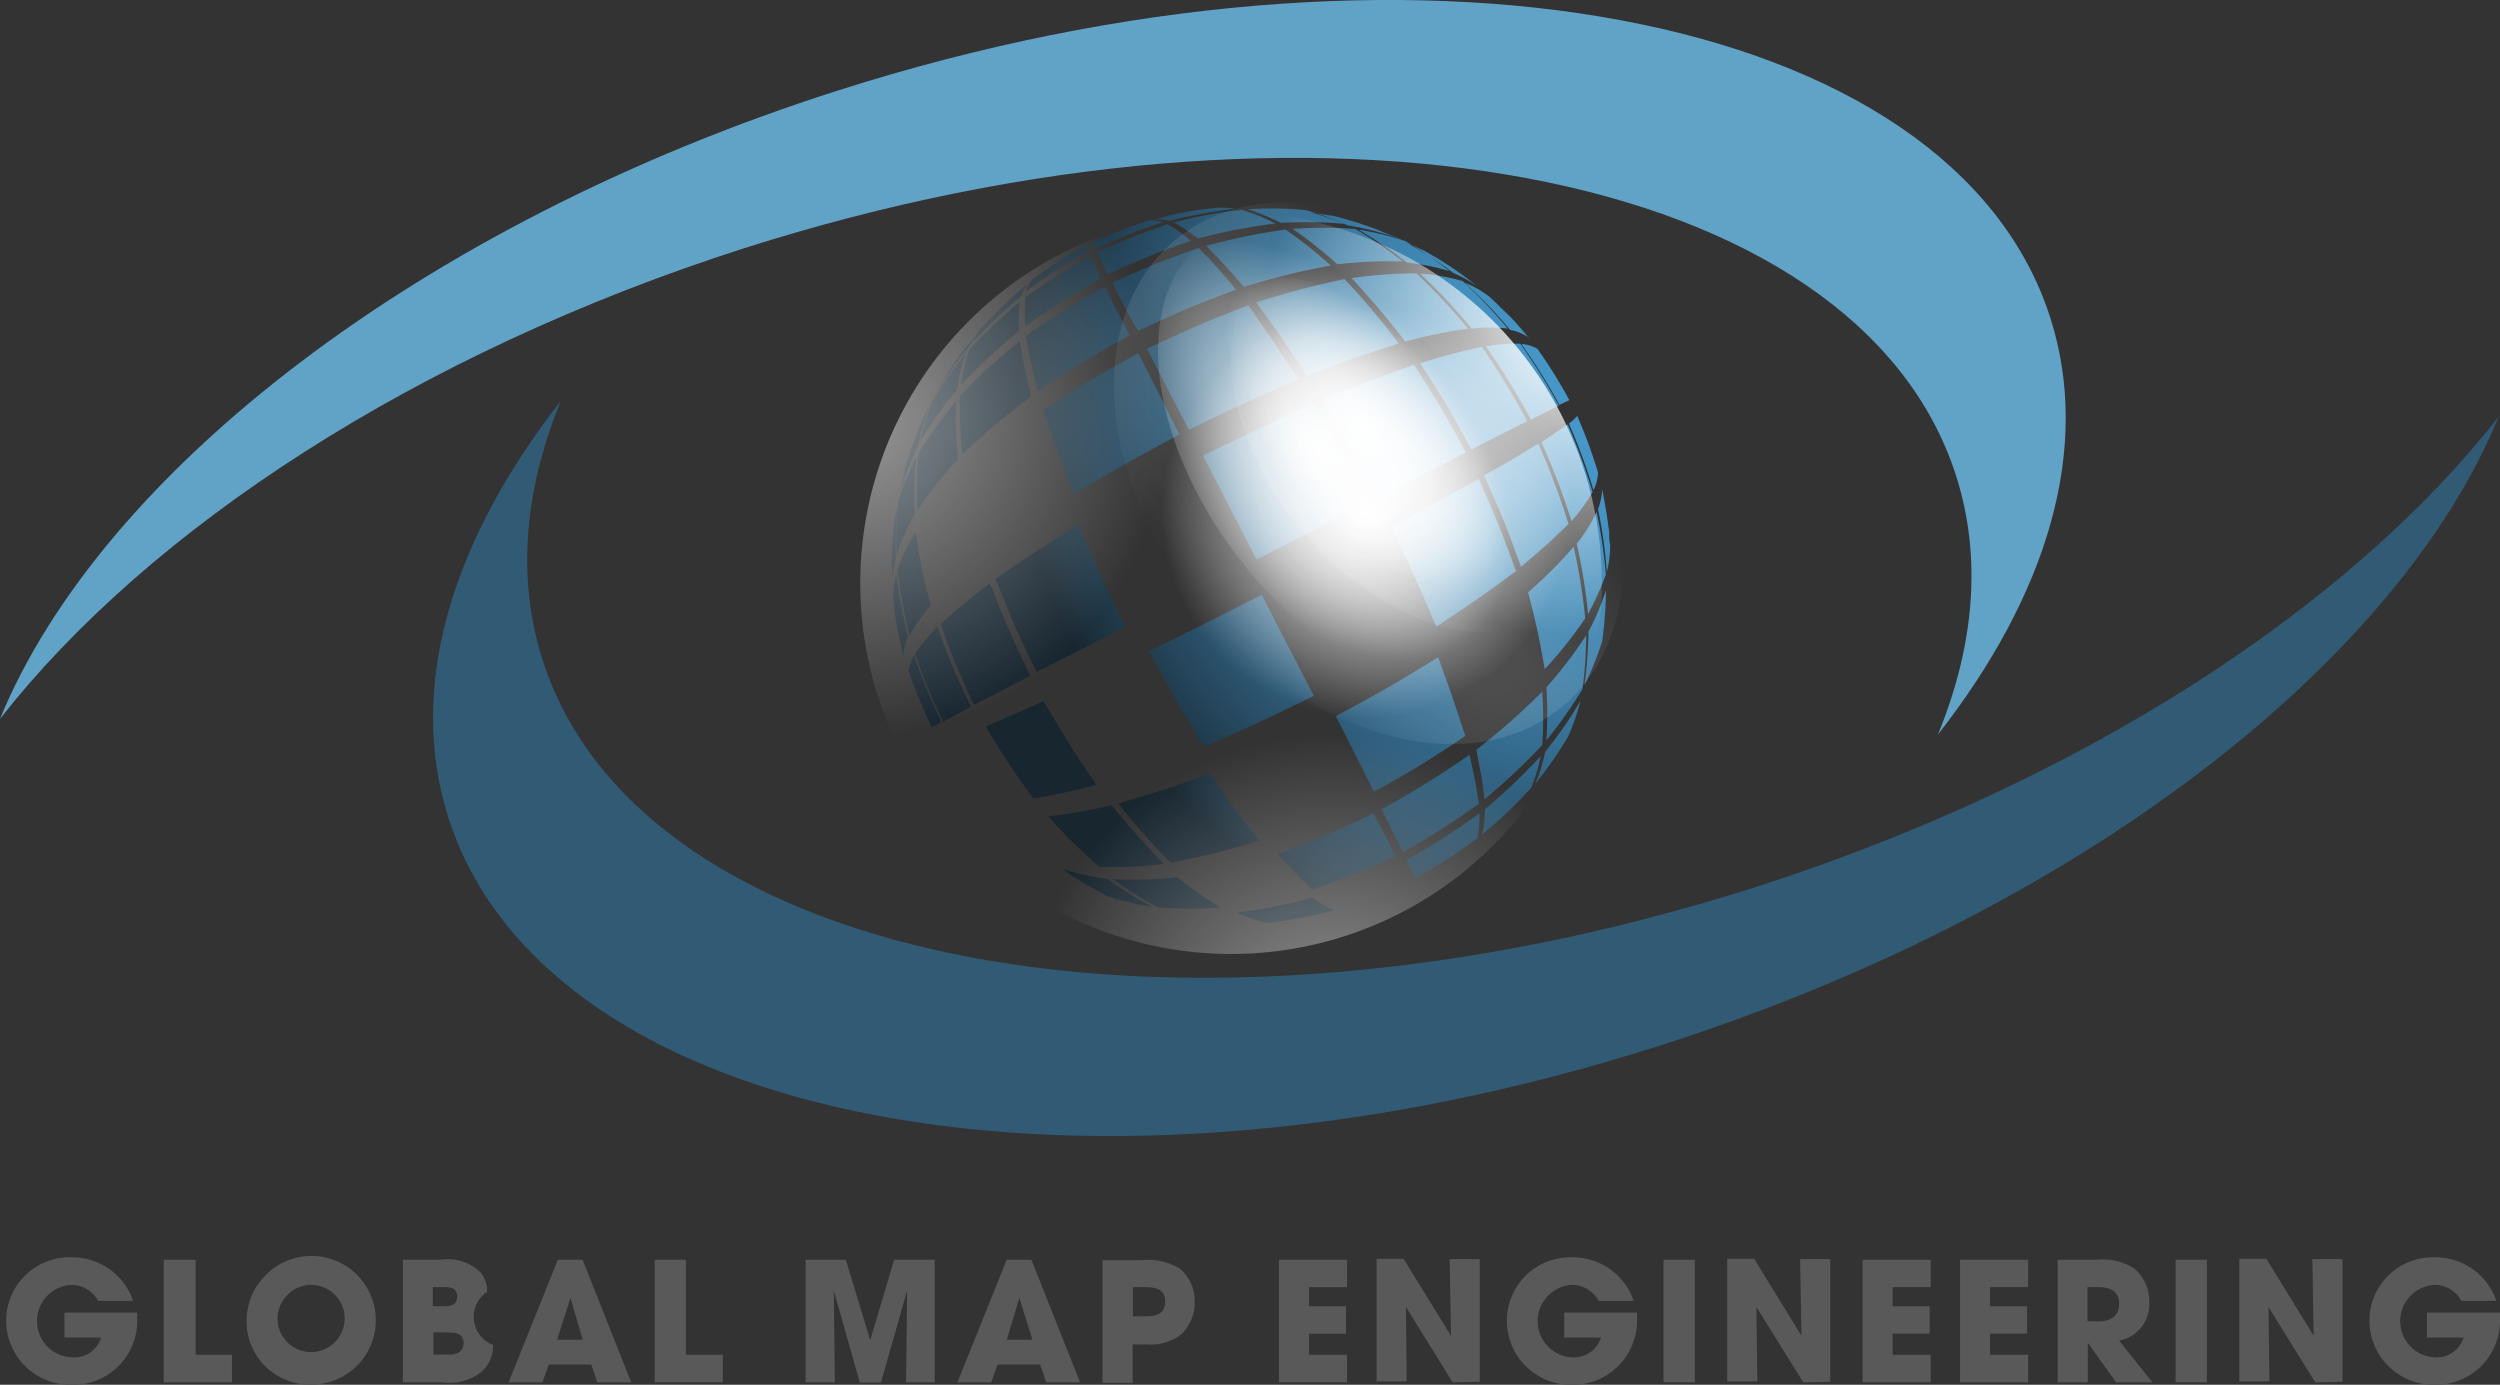 <svg xmlns="http://www.w3.org/2000/svg" xmlns:xlink="http://www.w3.org/1999/xlink" width="200" height="110.78" viewBox="0 0 165.99 91.94"><rect x="0" y="0" width="165.99" height="91.94" fill="#333333" stroke="none"/><defs><style>.cls-1{fill:none;}.cls-2{isolation:isolate;}.cls-3{fill-rule:evenodd;fill:url(#radial-gradient);}.cls-4{clip-path:url(#clip-path);}.cls-5,.cls-7{opacity:0.5;}.cls-10,.cls-5,.cls-6,.cls-7,.cls-8,.cls-9{mix-blend-mode:soft-light;}.cls-5{fill:url(#radial-gradient-2);}.cls-6{fill:url(#radial-gradient-3);}.cls-7{fill:url(#radial-gradient-4);}.cls-8{fill:url(#radial-gradient-5);}.cls-9{fill:url(#radial-gradient-6);}.cls-10{fill:url(#radial-gradient-7);}.cls-11{opacity:0.2;fill:url(#radial-gradient-8);}.cls-11,.cls-12{mix-blend-mode:overlay;}.cls-12{opacity:0.15;fill:url(#radial-gradient-9);}.cls-13{fill:#61a2c7;}.cls-14{fill:#315b75;}.cls-15{fill:#595959;}</style><radialGradient id="radial-gradient" cx="296.36" cy="362.95" r="37.8" gradientUnits="userSpaceOnUse"><stop offset="0" stop-color="#4697c9"/><stop offset="0.17" stop-color="#4594c5"/><stop offset="0.33" stop-color="#418cba"/><stop offset="0.49" stop-color="#3c7da6"/><stop offset="0.65" stop-color="#33698b"/><stop offset="0.8" stop-color="#294f68"/><stop offset="0.96" stop-color="#1c303d"/><stop offset="1" stop-color="#182630"/></radialGradient><clipPath id="clip-path" transform="translate(-191.01 -336.45)"><path id="SVGID" class="cls-1" d="M288.44,394.14a24.62,24.62,0,1,1,3.27-34.67A24.62,24.62,0,0,1,288.44,394.14Z"/></clipPath><radialGradient id="radial-gradient-2" cx="403.23" cy="572.96" r="24.95" gradientTransform="matrix(-0.64, -0.77, 0.77, -0.64, 64.37, 1041.63)" gradientUnits="userSpaceOnUse"><stop offset="0" stop-color="#fff"/><stop offset="0.84" stop-color="#fff" stop-opacity="0"/></radialGradient><radialGradient id="radial-gradient-3" cx="534.16" cy="662.03" r="24.86" gradientTransform="matrix(0.31, -0.95, 0.95, 0.31, -498.54, 660.03)" xlink:href="#radial-gradient-2"/><radialGradient id="radial-gradient-4" cx="645.38" cy="429.98" r="24.83" gradientTransform="matrix(0.64, 0.77, -0.77, 0.64, 197.53, -366.04)" xlink:href="#radial-gradient-2"/><radialGradient id="radial-gradient-5" cx="619.46" cy="405.51" r="16.21" gradientTransform="matrix(0.64, 0.77, -0.77, 0.64, 197.53, -366.04)" xlink:href="#radial-gradient-2"/><radialGradient id="radial-gradient-6" cx="629.27" cy="432.8" r="16.21" gradientTransform="matrix(0.59, 0.71, -0.34, 0.28, 57.55, -202.98)" xlink:href="#radial-gradient-2"/><radialGradient id="radial-gradient-7" cx="601.83" cy="400.08" r="16.21" gradientTransform="matrix(0.75, 0.91, -0.56, 0.46, 51.27, -365.37)" xlink:href="#radial-gradient-2"/><radialGradient id="radial-gradient-8" cx="421.53" cy="358" r="14.31" gradientTransform="matrix(-0.77, 0.64, -2.2, -2.66, 1393.29, 1052.56)" xlink:href="#radial-gradient-2"/><radialGradient id="radial-gradient-9" cx="466.1" cy="348.04" r="11.77" gradientTransform="matrix(-0.63, 0.52, -1.97, -2.38, 1255.29, 957.55)" xlink:href="#radial-gradient-2"/></defs><title>logo11</title><g class="cls-2"><g id="Layer_1" data-name="Layer 1"><path class="cls-3" d="M263.41,352.62a32,32,0,0,1,3.89-1.54,2.7,2.7,0,0,1,.92.12,37.83,37.83,0,0,0-4.56,1.8c-.17-.27-.17-.27-.25-.38ZM259.56,355a30.74,30.74,0,0,1,3.53-2.25,1.53,1.53,0,0,0,.19.4,32.6,32.6,0,0,0-4.13,2.63,1.91,1.91,0,0,1,.41-.78ZM250.22,374a25.75,25.75,0,0,1,.19-3h0c.09-.49.09-.49.19-1a32.88,32.88,0,0,0-.12,3.53,7.72,7.72,0,0,0-.22,1.8c0-.42,0-.85,0-1.29Zm.4-4.32q.13-.74.3-1.44h0c-.08.43-.08.43-.17.87a5,5,0,0,0-.13.57Zm.45-1.95a21,21,0,0,1,1.06-3.07,13.45,13.45,0,0,1,.61-1.29A18.46,18.46,0,0,0,252,366a21,21,0,0,0-1.19,2.9c.13-.62.13-.62.28-1.17Zm1.78-4.59a2.56,2.56,0,0,1,.23-.47h0a.58.58,0,0,1-.06.15,1.26,1.26,0,0,0-.17.32Zm.44-.85a23.73,23.73,0,0,1,2.67-3.81,5.86,5.86,0,0,0-.62,1,25.45,25.45,0,0,0-2.2,3.11,2,2,0,0,0,.15-.28Zm2.9-4.08a28.8,28.8,0,0,1,2.22-2.2c.41-.36.43-.36.87-.72a2,2,0,0,0-.44.8,33.53,33.53,0,0,0-3.26,3.09,4.63,4.63,0,0,1,.61-1Zm12.55-7.47a19.45,19.45,0,0,1,3.07-.49,4.76,4.76,0,0,1,1.17.06,35.14,35.14,0,0,0-4.38.81,2.58,2.58,0,0,0-1-.09l1.1-.29Zm10.61,0a25,25,0,0,1,3.22,1h0l1,.44a18.6,18.6,0,0,0-3.05-.76,21.12,21.12,0,0,0-2.54-.89l1.33.23Zm3.7,1.17c.43.17.85.36,1.25.55a4,4,0,0,0-.5-.21l-.75-.34Zm2.4,1.12a24,24,0,0,1,3.62,2.41,8.37,8.37,0,0,0-1.55-.86,27.31,27.31,0,0,0-3-1.95c.46.19.46.19.89.4Zm4.44,3.11,0,0a27.2,27.2,0,0,1,2.54,2.67,3.18,3.18,0,0,0-1.16-.46,29.69,29.69,0,0,0-3-3.12,6.23,6.23,0,0,1,1.56.87Zm.66.62a21.28,21.28,0,0,1,2.09,2.26,1.31,1.31,0,0,0-.12-.13,25.21,25.21,0,0,0-2-2.13Zm7.3,15c0,.3,0,.57.07.87a7.44,7.44,0,0,1-.22,1.78,30.9,30.9,0,0,0-.59-4.15,4.22,4.22,0,0,0,.28-1.33c.27,1.44.27,1.44.46,2.83Zm-.51,7.77a.43.43,0,0,0,0,.17.2.2,0,0,1,0-.11s0,0,0-.06Zm-32.11,16.7a1.76,1.76,0,0,1-.3-.1h0l.15,0,.15.06Zm28.37-9.86a27.85,27.85,0,0,0,2.35-3.39,15,15,0,0,1-.83,2.39,26.07,26.07,0,0,1-2.18,3.12,10.6,10.6,0,0,0,.66-2.12Zm-4,3.81a39.41,39.41,0,0,0,3.7-3.52,10.31,10.31,0,0,1-.63,2.1,30.83,30.83,0,0,1-3.24,3.09,8.27,8.27,0,0,0,.17-1.67Zm-5.21,3.39a50.3,50.3,0,0,0,4.85-3.12,8.14,8.14,0,0,1-.13,1.65,34.59,34.59,0,0,1-4.15,2.67c-.21-.48-.21-.48-.57-1.2Zm-11.26,3.47a32.84,32.84,0,0,0,5-1,8.5,8.5,0,0,0,1.46.85,36.57,36.57,0,0,1-4.43.85,12,12,0,0,1-2.07-.72Zm23.35-18.67a15.94,15.94,0,0,0,1.16-2.73,27.07,27.07,0,0,1-.25,3.38,20.23,20.23,0,0,1-1.17,2.9,30.56,30.56,0,0,0,.26-3.55Zm-2.78,3.7a28.55,28.55,0,0,0,2.63-3.45,28.71,28.71,0,0,1-.25,3.58,29.18,29.18,0,0,1-2.4,3.41,25.73,25.73,0,0,0,0-3.54Zm-4.67,4.17a47,47,0,0,0,4.38-3.87,26.19,26.19,0,0,1,0,3.55,43.37,43.37,0,0,1-3.83,3.6c-.19-1.46-.19-1.46-.55-3.28Zm-6.29,3.94a61.51,61.51,0,0,0,5.84-3.62c.4,1.82.4,1.82.62,3.26a54.69,54.69,0,0,1-5.06,3.22c-.6-1.25-.6-1.25-1.4-2.86Zm-6.9,2.94a56.15,56.15,0,0,0,6.35-2.67c.85,1.59.85,1.59,1.48,2.82a46,46,0,0,1-5.55,2.24,28.85,28.85,0,0,1-2.28-2.39Zm-11,1.69a25.08,25.08,0,0,0,4.34-.12,20.59,20.59,0,0,0,2.88,2,24.26,24.26,0,0,1-4.19,0,24.85,24.85,0,0,1-3-1.89Zm-3.24-.65a14.91,14.91,0,0,0,2.92.63,27.24,27.24,0,0,0,3,1.87,21,21,0,0,1-3.05-.74,24.44,24.44,0,0,1-2.9-1.76Zm34.1-21.61a10.67,10.67,0,0,0,1.32-2.12,34.42,34.42,0,0,1,.61,4.17,20.05,20.05,0,0,1-1.18,2.62,36.69,36.69,0,0,0-.75-4.67Zm-3.21,3.21a30.53,30.53,0,0,0,3-3,35.79,35.79,0,0,1,.77,4.74,27,27,0,0,1-2.69,3.38,51.6,51.6,0,0,0-1.1-5.1ZM279.71,384c3.53-1.92,3.53-1.92,6.79-3.91,1,2.79,1,2.79,1.8,5.22a62.79,62.79,0,0,1-6.07,3.71c-1.14-2.29-1.14-2.29-2.52-5Zm-14.46,5.8c2.86-.84,2.86-.84,6.08-2,1.69,2.44,1.69,2.44,3.26,4.47a50.38,50.38,0,0,1-5.85,1.46,46.21,46.21,0,0,1-3.49-3.94Zm-4.7.85a30.89,30.89,0,0,0,4.26-.74,50.88,50.88,0,0,0,3.49,3.89A25.06,25.06,0,0,1,264,394a37,37,0,0,1-3.41-3.36Zm34.63-26.08a2.88,2.88,0,0,0,.55-.51,33.19,33.19,0,0,1,1.38,3.75,2.7,2.7,0,0,1-.3,1.18,40,40,0,0,0-1.63-4.42Zm-1.8,1.23c1-.68,1-.68,1.72-1.17a39.42,39.42,0,0,1,1.65,4.49,11.47,11.47,0,0,1-1.4,1.93,46.92,46.92,0,0,0-2-5.25ZM289.57,368c2.06-1.16,2.06-1.16,3.58-2.1a49.6,49.6,0,0,1,2,5.34c-1.35,1.31-1.35,1.31-3.15,2.84-1.1-3-1.1-3-2.46-6.08Zm-6.18,3.43,5.8-3.18c1.36,3.09,1.36,3.09,2.48,6.12-2.41,1.76-2.41,1.76-5.29,3.69-1.4-3.26-1.4-3.26-3-6.63Zm-16.09,8.26c3.65-1.8,3.65-1.8,7.48-3.75,1.78,3.47,1.78,3.47,3.47,6.71-3.71,1.8-3.71,1.8-7.3,3.39-1.82-3-1.82-3-3.65-6.35Zm-10.83,5c1.67-.72,1.67-.72,3.83-1.69,1.71,2.9,1.71,2.9,3.51,5.55a37.07,37.07,0,0,1-4.19.91,47.42,47.42,0,0,1-3.15-4.77Zm35.62-25.4a2.55,2.55,0,0,1,1,.32,33.62,33.62,0,0,1,2.12,3.41l-.66.31a39.07,39.07,0,0,0-2.5-4Zm-2.41.15a11.9,11.9,0,0,1,2.27-.17,41.7,41.7,0,0,1,2.56,4.11l-1.85.93a48.29,48.29,0,0,0-3-4.87Zm-4.34,1.12a39.06,39.06,0,0,1,4.07-1.08,55.42,55.42,0,0,1,3,4.93c-1.61.81-1.61.81-3.7,1.89-1.65-3-1.65-3-3.41-5.74ZM278.82,363c3.26-1.32,3.26-1.32,6.08-2.33,1.77,2.81,1.77,2.81,3.45,5.82l-5.89,3c-1.8-3.35-1.8-3.35-3.64-6.5Zm-7.94,3.7c3.75-1.82,3.75-1.82,7.35-3.45,1.84,3.18,1.84,3.18,3.64,6.54l-7.43,3.81c-1.8-3.51-1.8-3.51-3.56-6.9Zm-13.78,8.19c2.5-1.71,2.5-1.71,5.48-3.57,1.49,3.32,1.49,3.32,3.16,6.75l-5.91,3c-1.48-3.09-1.48-3.09-2.73-6.21Zm-3.64,3a41.65,41.65,0,0,1,3.28-2.71c1.23,3.07,1.23,3.07,2.67,6.14-2.1,1.1-2.1,1.1-3.73,1.92a52.13,52.13,0,0,1-2.22-5.35Zm-1.69,1.95a12.07,12.07,0,0,1,1.48-1.76,50.49,50.49,0,0,0,2.22,5.29l-1.84,1a37.5,37.5,0,0,1-1.86-4.5Zm-.43,1.16a3.15,3.15,0,0,1,.36-1.06,37.8,37.8,0,0,0,1.82,4.45l-.65.34a32.15,32.15,0,0,1-1.53-3.73Zm34-26.38a13,13,0,0,1,2.78.49,32.59,32.59,0,0,1,3,3.16,9.69,9.69,0,0,0-2.39,0,38.29,38.29,0,0,0-3.39-3.62Zm-4.59.3a29.45,29.45,0,0,1,4.3-.32,38.57,38.57,0,0,1,3.43,3.67,32.06,32.06,0,0,0-4.17.86,51.8,51.8,0,0,0-3.56-4.21Zm-6.33,1.61a56.13,56.13,0,0,1,5.86-1.55,48.67,48.67,0,0,1,3.6,4.28c-2.86.91-2.86.91-6.09,2.14-1.76-2.65-1.76-2.65-3.37-4.87Zm-7.26,3.07c3.39-1.57,3.39-1.57,6.73-2.88,1.57,2.26,1.57,2.26,3.32,4.91-3.57,1.57-3.57,1.57-7.26,3.35-1.5-2.88-1.5-2.88-2.79-5.38Zm-6.86,4.06c3-1.94,3-1.94,6.29-3.76,1.27,2.49,1.27,2.49,2.73,5.39-3.6,1.95-3.6,1.95-7,3.94-1.16-3-1.16-3-2.05-5.57Zm-9.72,10.65a14.49,14.49,0,0,1,1.23-2.54,35.9,35.9,0,0,0,1,4.87,13.12,13.12,0,0,0-1.42,2,37.76,37.76,0,0,1-.79-4.3Zm-.27,2a7.17,7.17,0,0,1,.21-1.8,37.55,37.55,0,0,0,.78,4.23A3.52,3.52,0,0,0,251,380a27,27,0,0,1-.68-3.64Zm31-24.6a20.08,20.08,0,0,1,3,.74,26.47,26.47,0,0,1,2.94,2,15.93,15.93,0,0,0-2.84-.57,26.55,26.55,0,0,0-3.13-2.14Zm-4.53-.06a29.27,29.27,0,0,1,4.21,0,27,27,0,0,1,3.16,2.16,29.31,29.31,0,0,0-4.34.19,29.36,29.36,0,0,0-3-2.37Zm-5.67,1.12a41.28,41.28,0,0,1,5.25-1.08,26.29,26.29,0,0,1,3,2.39,46.61,46.61,0,0,0-5.75,1.42c-1.38-1.56-1.38-1.56-2.52-2.73Zm-6.25,2.46a52.55,52.55,0,0,1,5.74-2.31c1.14,1.18,1.14,1.18,2.48,2.75-3.24,1.25-3.24,1.25-6.52,2.75-1-1.8-1-1.8-1.7-3.19Zm-5.74,3.55a51.89,51.89,0,0,1,5.25-3.3c.7,1.42.7,1.42,1.63,3.24a65.63,65.63,0,0,0-6.07,3.68c-.51-2-.51-2-.81-3.62Zm-4.4,4a37.66,37.66,0,0,1,4-3.68c.28,1.63.28,1.63.76,3.66a52.63,52.63,0,0,0-4.57,3.85,31.62,31.62,0,0,1-.17-3.83ZM252,366.55a27.47,27.47,0,0,1,2.48-3.45,29.19,29.19,0,0,0,.14,3.83,26.63,26.63,0,0,0-2.7,3.41,25.76,25.76,0,0,1,.08-3.79Zm-1.33,3.15a16.79,16.79,0,0,1,1.18-2.87,22.78,22.78,0,0,0-.1,3.76,17.91,17.91,0,0,0-1.21,2.67,24.08,24.08,0,0,1,.13-3.56Zm23.2-19.36a24.1,24.1,0,0,1,3.83.06,16,16,0,0,1,2.54.91,28.41,28.41,0,0,0-4.17-.06,17.62,17.62,0,0,0-2.2-.91Zm-4.94.88a30.19,30.19,0,0,1,4.56-.84,14.61,14.61,0,0,1,2.2.91,38.19,38.19,0,0,0-5.15,1,10.23,10.23,0,0,0-1.61-1.08Zm-5.14,2a47.64,47.64,0,0,1,4.74-1.88,9.53,9.53,0,0,1,1.55,1.1,49.58,49.58,0,0,0-5.51,2.22l-.78-1.44Zm-4.72,3a40.75,40.75,0,0,1,4.3-2.73c.32.59.32.59.72,1.46a45.31,45.31,0,0,0-5,3.17,11.52,11.52,0,0,1,0-1.9Zm-3.7,3.45a32.22,32.22,0,0,1,3.36-3.18,11.37,11.37,0,0,0-.06,1.93,41.17,41.17,0,0,0-3.85,3.58,12.72,12.72,0,0,1,.55-2.33Zm-2.48,3.47a24.26,24.26,0,0,1,2.22-3.18,13,13,0,0,0-.55,2.35,26.29,26.29,0,0,0-2.43,3.43,16.94,16.94,0,0,1,.76-2.6Z" transform="translate(-191.01 -336.45)"/><g class="cls-4"><path class="cls-5" d="M256.81,356.12a25,25,0,1,1-3.3,35.13A25,25,0,0,1,256.81,356.12Z" transform="translate(-191.01 -336.45)"/><path class="cls-6" d="M280.36,351.55a24.85,24.85,0,1,1-31.28,16A24.85,24.85,0,0,1,280.36,351.55Z" transform="translate(-191.01 -336.45)"/><path class="cls-7" d="M288.58,394.29a24.83,24.83,0,1,1,3.29-35A24.83,24.83,0,0,1,288.58,394.29Z" transform="translate(-191.01 -336.45)"/></g><path class="cls-8" d="M289.74,382a15.91,15.91,0,1,1,2.12-22.41A15.91,15.91,0,0,1,289.74,382Z" transform="translate(-191.01 -336.45)"/><path class="cls-9" d="M292.21,378.44c-3,2.46-9.58-.63-14.78-6.91s-7-13.35-4-15.81,9.58.64,14.78,6.91S295.18,376,292.21,378.44Z" transform="translate(-191.01 -336.45)"/><path class="cls-10" d="M294.82,381.59c-4.88,4-14.21.82-20.85-7.19s-8.05-17.79-3.17-21.83,14.21-.82,20.84,7.2S299.7,377.55,294.82,381.59Z" transform="translate(-191.01 -336.45)"/><path class="cls-11" d="M270.87,377c-7.09-8.56-7.9-19.59-1.81-24.63s16.76-2.18,23.85,6.38,7.9,19.58,1.81,24.62S278,385.53,270.87,377Z" transform="translate(-191.01 -336.45)"/><path class="cls-12" d="M277.37,371.58c-5.22-6.3-6.16-14.14-2.09-17.51s11.59-1,16.81,5.33,6.16,14.14,2.09,17.51S282.59,377.89,277.37,371.58Z" transform="translate(-191.01 -336.45)"/><path class="cls-13" d="M327.15,357.57c2.76,8.66-.22,18.39-7.47,27.65,2.42-5.89,2.94-11.74,1.21-17.17-6.52-20.45-42.54-27.21-80.47-15.12-21.85,7-39.56,18.67-49.41,31.25,6.68-16.27,27.81-32.85,55.66-41.73C284.6,330.35,320.63,337.12,327.15,357.57Z" transform="translate(-191.01 -336.45)"/><path class="cls-14" d="M220.78,390.73c-2.76-8.66.22-18.39,7.46-27.65-2.41,5.89-2.94,11.74-1.21,17.17,6.52,20.45,42.55,27.22,80.48,15.12,21.84-7,39.56-18.67,49.4-31.25-6.68,16.28-27.81,32.86-55.66,41.74C263.33,418,227.3,411.18,220.78,390.73Z" transform="translate(-191.01 -336.45)"/><path class="cls-15" d="M195.75,428.39a4.26,4.26,0,0,1-4.33-4.27,4.21,4.21,0,0,1,4.36-4.19,4.27,4.27,0,0,1,4.07,2.89h-2.33a2,2,0,0,0-1.8-1.06,2.41,2.41,0,0,0,0,4.81,1.87,1.87,0,0,0,2-1.31h-2.43V423.6h4.83c0,.14,0,.28,0,.43A4.24,4.24,0,0,1,195.75,428.39Z" transform="translate(-191.01 -336.45)"/><path class="cls-15" d="M201.88,428.23v-8.14H204v6.31h2.41v1.83Z" transform="translate(-191.01 -336.45)"/><path class="cls-15" d="M211.66,428.38a4.2,4.2,0,0,1-4.28-4.12,4.67,4.67,0,0,1,.32-1.74,3.61,3.61,0,0,1,.53-.91,4.27,4.27,0,1,1,3.43,6.77Zm0-6.62a2.26,2.26,0,0,0-2.22,2.38,2.23,2.23,0,1,0,2.22-2.38Z" transform="translate(-191.01 -336.45)"/><path class="cls-15" d="M223,427.52a3.49,3.49,0,0,1-2.66.71h-2.58v-8.14h2.5a3.15,3.15,0,0,1,2.61.79,1.92,1.92,0,0,1,.48,1.34,2,2,0,0,0,.4,3.53A2.32,2.32,0,0,1,223,427.52Zm-2.45-5.61h-.8v1.27h.79c.45,0,.82-.13.82-.65S221,421.91,220.55,421.91Zm.24,3h-1v1.48h1c.52,0,1-.17,1-.78S221.28,424.92,220.79,424.92Z" transform="translate(-191.01 -336.45)"/><path class="cls-15" d="M230.67,428.23l-.4-1.18h-2.82l-.43,1.18h-2.24l3.27-8.14h1.64l3.23,8.14Zm-1.78-5.61h0L228,425.4h1.7Z" transform="translate(-191.01 -336.45)"/><path class="cls-15" d="M234.48,428.23v-8.14h2.07v6.31H239v1.83Z" transform="translate(-191.01 -336.45)"/><path class="cls-15" d="M251.17,428.23l.07-6.1,0,0-1.74,6.12H248.1l-1.73-6.12,0,0,.07,6.1H244.5v-8.14h2.67l1.62,5.35h0l1.59-5.35h2.69v8.14Z" transform="translate(-191.01 -336.45)"/><path class="cls-15" d="M260.47,428.23l-.4-1.18h-2.83l-.42,1.18h-2.24l3.27-8.14h1.64l3.23,8.14Zm-1.78-5.61h0l-.83,2.78h1.7Z" transform="translate(-191.01 -336.45)"/><path class="cls-15" d="M269.49,425a3.28,3.28,0,0,1-2.38.71h-.9v2.55h-2v-8.14h2.66a3.9,3.9,0,0,1,2.51.59,2.76,2.76,0,0,1,.95,2.16A2.93,2.93,0,0,1,269.49,425ZM267,421.91h-.77v1.94h.85c.68,0,1.29-.15,1.29-1S267.66,421.91,267,421.91Z" transform="translate(-191.01 -336.45)"/><path class="cls-15" d="M275.93,428.23v-8.14h4.52v1.82h-2.53v1.27h2.46V425h-2.46v1.4h2.53v1.83Z" transform="translate(-191.01 -336.45)"/><path class="cls-15" d="M287.46,428.23l-3.1-5h0l.05,4.94h-2v-8.14h1.79l3.15,5.11,0,0-.09-5.09h2v8.14Z" transform="translate(-191.01 -336.45)"/><path class="cls-15" d="M295.38,428.39a4.25,4.25,0,0,1-4.32-4.27,4.21,4.21,0,0,1,4.35-4.19,4.26,4.26,0,0,1,4.07,2.89h-2.33a2,2,0,0,0-1.79-1.06,2.41,2.41,0,0,0,0,4.81,1.88,1.88,0,0,0,1.95-1.31h-2.44V423.6h4.83a3,3,0,0,1,0,.43A4.25,4.25,0,0,1,295.38,428.39Z" transform="translate(-191.01 -336.45)"/><path class="cls-15" d="M301.46,428.23v-8.14h2.08v8.14Z" transform="translate(-191.01 -336.45)"/><path class="cls-15" d="M310.74,428.23l-3.11-5h0l.06,4.94h-2v-8.14h1.79l3.14,5.11,0,0-.09-5.09h2v8.14Z" transform="translate(-191.01 -336.45)"/><path class="cls-15" d="M314.68,428.23v-8.14h4.52v1.82h-2.53v1.27h2.46V425h-2.46v1.4h2.53v1.83Z" transform="translate(-191.01 -336.45)"/><path class="cls-15" d="M321.15,428.23v-8.14h4.52v1.82h-2.53v1.27h2.46V425h-2.46v1.4h2.53v1.83Z" transform="translate(-191.01 -336.45)"/><path class="cls-15" d="M331.51,428.23l-1.88-2.63h0v2.63h-2v-8.14h2.57a3.91,3.91,0,0,1,2.51.58,2.83,2.83,0,0,1,1,2.22,2.45,2.45,0,0,1-2,2.57l2.21,2.77Zm-1.14-6.32h-.76v2.27h.74c.78,0,1.36-.33,1.36-1.17S331.08,421.91,330.37,421.91Z" transform="translate(-191.01 -336.45)"/><path class="cls-15" d="M335.46,428.23v-8.14h2.08v8.14Z" transform="translate(-191.01 -336.45)"/><path class="cls-15" d="M344.73,428.23l-3.1-5h0l.06,4.94h-2v-8.14h1.8l3.14,5.11,0,0-.09-5.09h2v8.14Z" transform="translate(-191.01 -336.45)"/><path class="cls-15" d="M352.65,428.39a4.26,4.26,0,0,1-4.32-4.27,4.21,4.21,0,0,1,4.36-4.19,4.27,4.27,0,0,1,4.07,2.89h-2.33a2,2,0,0,0-1.8-1.06,2.41,2.41,0,0,0,0,4.81,1.87,1.87,0,0,0,1.95-1.31h-2.43V423.6H357c0,.14,0,.28,0,.43A4.25,4.25,0,0,1,352.65,428.39Z" transform="translate(-191.01 -336.45)"/></g></g></svg>